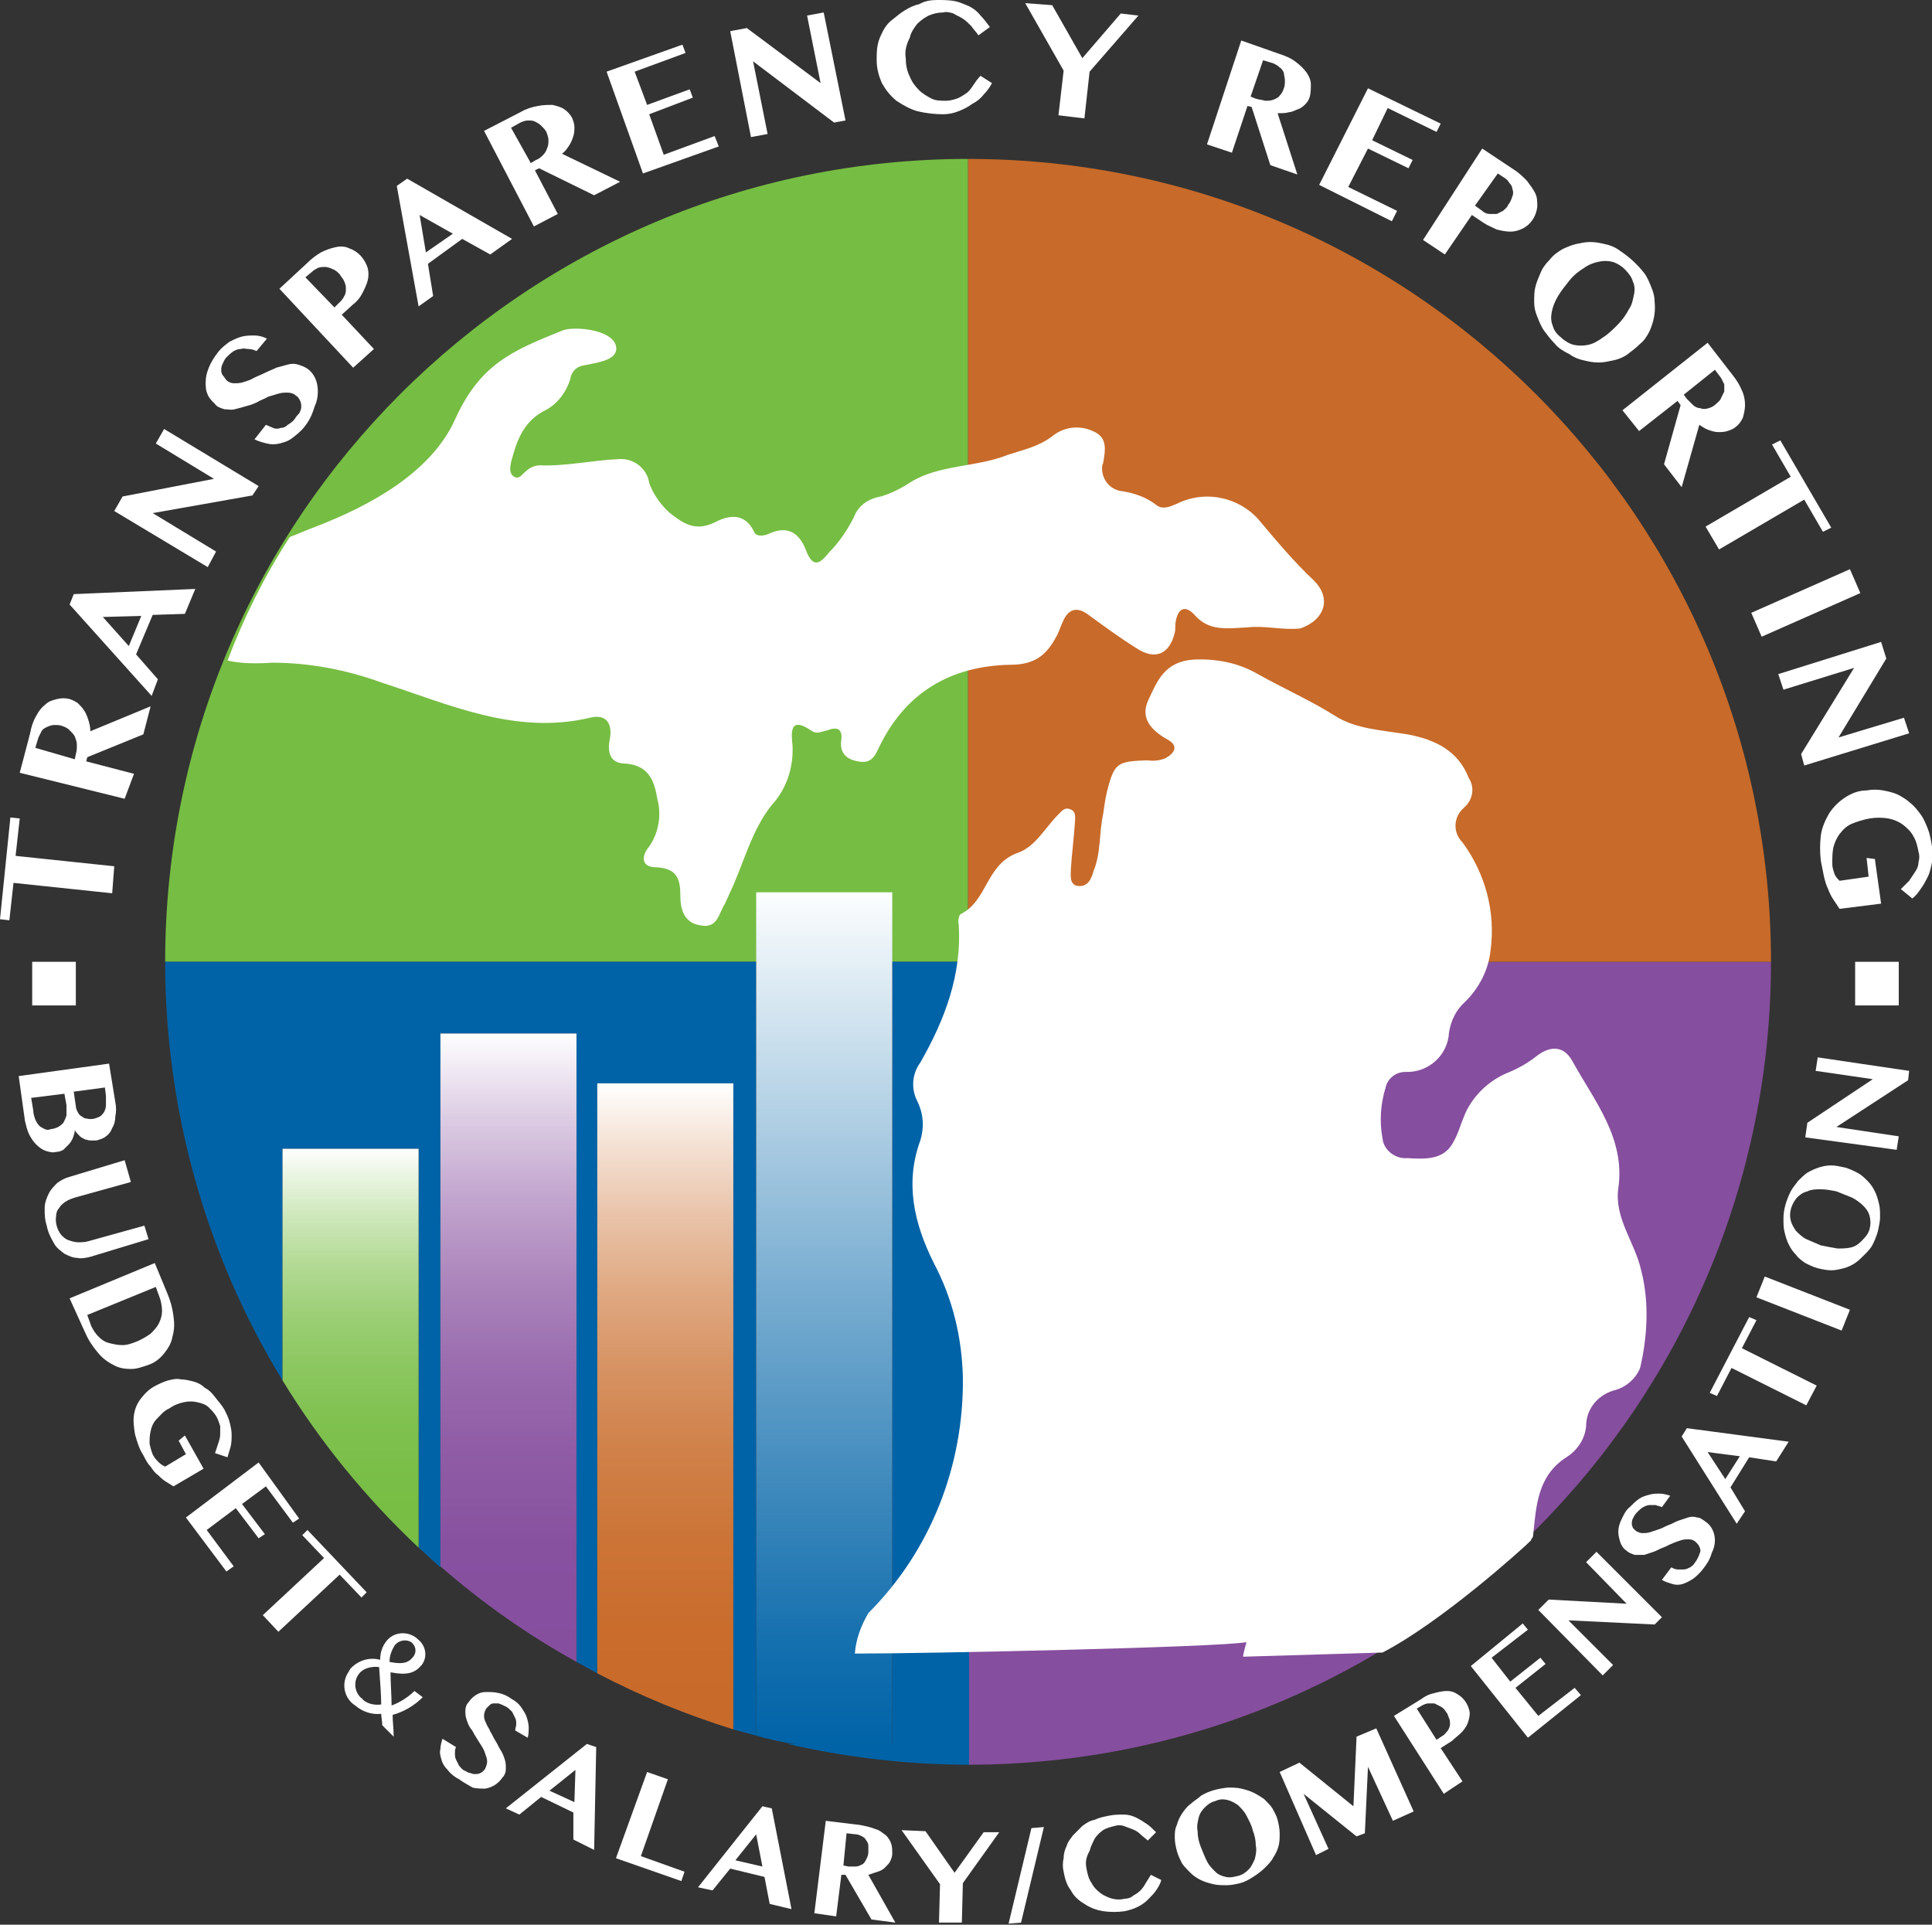 <svg version="1.1" id="cirlce_text_in_white_copy" xmlns="http://www.w3.org/2000/svg" x="0" y="0" viewBox="0 0 186 185.3" style="enable-background:new 0 0 186 185.3" xml:space="preserve"><rect x="0" y="0" width="186" height="185.3" fill="#333333" stroke="none"/><style>.st8{fill:#fff}</style><path d="M93.2 15.3c-42.7 0-77.3 34.6-77.3 77.3h77.3V15.3z" style="fill:#76bd43"/><path d="M93.2 92.6h77.3c0 42.7-34.6 77.3-77.3 77.3V92.6z" style="fill:#864e9e"/><path d="M93.2 92.6h77.3c0-42.7-34.6-77.3-77.3-77.3v77.3z" style="fill:#c86a29"/><path d="M15.9 92.6c0 14.2 3.9 28.2 11.3 40.3v-22.3h13.1V149c.7.6 1.4 1.3 2.1 1.9V99.5h13.1V160c.7.4 1.3.7 2 1.1v-56.8h13.1v62.2c.7.2 1.5.4 2.2.6V92.6H15.9zm77.3 0h-7.3v75.3H75.8c5.7 1.3 11.6 2 17.5 2V92.6z" style="fill:#0063a7"/><linearGradient id="SVGID_1_" gradientUnits="userSpaceOnUse" x1="66.268" y1="3983.144" x2="66.268" y2="3919.377" gradientTransform="translate(-2.237 -3815.084)"><stop offset=".009" style="stop-color:#c86a29"/><stop offset=".171" style="stop-color:#c96c2c"/><stop offset=".309" style="stop-color:#cc7437"/><stop offset=".438" style="stop-color:#d08048"/><stop offset=".562" style="stop-color:#d69161"/><stop offset=".683" style="stop-color:#dfa881"/><stop offset=".8" style="stop-color:#e9c3a9"/><stop offset=".913" style="stop-color:#f5e3d6"/><stop offset="1" style="stop-color:#fff"/></linearGradient><path d="M57.5 104.3v56.8c4.2 2.2 8.6 4 13.1 5.4v-62.2H57.5z" style="fill:url(#SVGID_1_)"/><linearGradient id="SVGID_00000075865005966462532120000011911339681458770846_" gradientUnits="userSpaceOnUse" x1="36.032" y1="3965.771" x2="36.032" y2="3925.659" gradientTransform="translate(-2.237 -3815.084)"><stop offset=".013" style="stop-color:#77bd43"/><stop offset=".203" style="stop-color:#79be46"/><stop offset=".35" style="stop-color:#80c150"/><stop offset=".482" style="stop-color:#8cc760"/><stop offset=".605" style="stop-color:#9dcf77"/><stop offset=".723" style="stop-color:#b3da95"/><stop offset=".835" style="stop-color:#cde7ba"/><stop offset=".943" style="stop-color:#ecf6e5"/><stop offset="1" style="stop-color:#fff"/></linearGradient><path style="fill:url(#SVGID_00000075865005966462532120000011911339681458770846_)" d="M27.2 110.6v22.3c3.6 5.9 8 11.3 13.1 16.1v-38.4H27.2z"/><linearGradient id="SVGID_00000139292125459742680840000014954157479949952929_" gradientUnits="userSpaceOnUse" x1="51.212" y1="3975.135" x2="51.212" y2="3914.6" gradientTransform="translate(-2.237 -3815.084)"><stop offset=".007" style="stop-color:#864e9e"/><stop offset=".187" style="stop-color:#8851a0"/><stop offset=".337" style="stop-color:#8f5ca5"/><stop offset=".477" style="stop-color:#9b6daf"/><stop offset=".61" style="stop-color:#ac86bc"/><stop offset=".739" style="stop-color:#c2a5ce"/><stop offset=".865" style="stop-color:#dccce3"/><stop offset=".986" style="stop-color:#fbf9fc"/><stop offset="1" style="stop-color:#fff"/></linearGradient><path style="fill:url(#SVGID_00000139292125459742680840000014954157479949952929_)" d="M55.5 99.5H42.4v51.3c4 3.5 8.4 6.6 13.1 9.2V99.5z"/><linearGradient id="SVGID_00000057859658575293504280000016162281025815274392_" gradientUnits="userSpaceOnUse" x1="81.572" y1="3984.647" x2="81.572" y2="3892.338" gradientTransform="translate(-2.237 -3815.084)"><stop offset=".014" style="stop-color:#0063a7"/><stop offset=".102" style="stop-color:#106dad"/><stop offset=".274" style="stop-color:#3b87bb"/><stop offset=".514" style="stop-color:#7fb1d3"/><stop offset=".809" style="stop-color:#dceaf3"/><stop offset=".913" style="stop-color:#fff"/></linearGradient><path style="fill:url(#SVGID_00000057859658575293504280000016162281025815274392_)" d="M72.8 85.9v81.2c1 .3 2 .5 3 .7l10.1 1.7V85.9H72.8z"/><g id="michigan"><path class="st8" d="M126.4 55.8c-1.8-1.7-3.4-3.6-5-5.5-1.9-2.4-5.3-3.2-8.1-1.8-.7.3-1.4.6-2 .1-.9-.7-2-1.1-3.2-1.3-1.2-.1-2-1.1-2-2.2 0-.2 0-.3.1-.5.2-1.2.5-2.5-1-3.1-1.3-.6-2.8-.4-3.9.5-1.3 1-2.8 1.3-4.3 1.8-3 1.2-6.5.9-9.3 2.6-.9.6-1.9 1.1-2.9 1.4-1.2.2-2.2.9-2.6 2-.6 1.2-1.4 2.4-2.4 3.4-.8 1-1.5 1.6-2.2-.2-.6-1.6-1.7-2.5-3.6-1.6-.5.2-1.2.3-1.4-.2-.9-1.9-2.5-1.6-3.8-.9-1.9.9-3 .1-4.3-.9-.9-.8-1.6-1.8-2-2.9-.2-1.4-1.5-2.4-2.9-2.3-2.5.1-5.1.7-7.6.6-.5 0-1 .2-1.4.6-.3.2-.6.8-1.1.5-.5-.3-.4-.9-.3-1.4.5-1.9 1.1-3.8 3.1-4.9 1.3-.6 2.2-1.8 2.6-3.1.1-.7.6-1.2 1.2-1.3 1.4-.3 3.5-.5 3.2-1.9-.4-1.6-4-1.9-5.1-1.5-5 2-8 3.3-10.4 8.6-2.3 5.1-8.2 8.3-13.4 10.3-.8.3-1.7.7-2.5 1-2.4 3.7-4.4 7.7-6 11.9 1.4.3 2.8.3 4.3.2 3.6 0 7.2.7 10.5 1.9 6.5 2.1 12.9 5.1 20.1 3.4 1.6-.4 2.2.6 1.9 2.1-.2 1-.1 2.2 1.3 2.3 2.5.1 3 1.7 3.3 3.5.4 1.5.1 3.2-.8 4.5-.7.8-.9 2 .7 2 2.1.1 2.3 1.3 2.3 2.8 0 1.3.4 2.6 2 2.8 1.6.3 1.7-1.2 2.3-2.1.1-.3.3-.6.4-.9 1.4-2.9 2.1-6.1 4.1-8.6 1.4-1.5 2.1-3.6 2-5.7-.1-1.1-.4-3 1.9-1.4.5.3 1 0 1.5-.1 1-.4 1.4 0 1.3.9-.2 1.2.4 1.9 1.6 2.1 1.4.3 1.7-.7 2.1-1.5 2.5-5.1 6.8-7.7 12.6-7.8 2.6 0 3.6-1.2 4.5-2.9.2-.4.3-.8.5-1.2.5-1.2 1.3-1.6 2.5-.7 1.5 1.1 3 2.2 4.6 3.2 1.8 1.2 3.2.6 3.7-1.5.1-.4 0-.7.1-1.1.2-1.2.9-1.6 1.8-.6 1.4 1.6 3.1 1.3 5.1 1.2 1.7-.2 3.4.3 5.1.1 2.3-.8 3.1-2.9 1.2-4.7z"/><path class="st8" d="M158 122.3c-.6-2.7-2.6-5-2.2-7.9.7-4.8-2.3-8.4-4.4-12.2-.8-1.5-2.1-1.6-3.5-.5-.9.7-1.8 1.2-2.8 1.6-1.9.8-3.5 2.4-4.2 4.3-.3.7-.5 1.5-.9 2.2-.9 1.9-2.7 1.8-4.5 1.7-1.2.1-2.3-.8-2.4-1.9-.3-1.6-.2-3.3.3-4.9.2-.9 1-1.5 1.9-1.5 2.2.1 4.1-1.6 4.2-3.8.2-1.2.7-2.2 1.6-3 1.3-1.3 2.2-3 2.4-4.9.5-3.7-.5-7.4-2.7-10.4-.9-.9-.9-2.3 0-3.2l.2-.2c.8-.7 1-1.9.4-2.8-1-2.6-3.2-3.7-5.9-4.2-2.4-.4-5-.5-7-1.8-2.4-1.5-4.9-2.6-7.4-4-1.9-1.1-4-1.5-6.2-1.4-2.8.2-3.5 2.1-4.3 3.8-.9 1.8.2 3 1.8 3.9 1.1.6.7 1.3-.2 1.8-.5.2-1.1.3-1.7.2-2.9.1-3.2.2-3.9 2.9-.2.8-.3 1.6-.4 2.3-.4 1.8-.2 3.7-.9 5.4-.2.7-.5 1.6-1.5 1.5-.9-.1-.7-1.1-.7-1.7.1-1.5.3-3 .4-4.6 0-.4.1-.9-.5-1.1-.5-.2-.8.2-1.1.5-1.3 1.3-2.2 3.1-3.9 3.7-3.1 1.1-2.9 4.6-5.5 5.9-.2.1-.3.7-.2 1 .3 4.8-1.3 9.1-3.7 13.3-.8 1.1-.9 2.5-.3 3.7.6 1.2.7 2.5.3 3.8-1.5 4.1-.6 8 1.3 11.8 1.8 3.4 2.7 7.1 2.8 11 .1 8.5-3.1 16.7-9.1 22.7-.7 1.2-1.2 2.5-1.3 3.9 7 0 34.9-.6 37.7-1.1 0 0-.4 1.4-.3 1.4l13.4-.4c5.6-2.9 13.4-9.9 14.3-10.8 0-.2.2-.2.2-.5.3-2.8.4-5.7 3.2-7.5 1.1-.7 1.8-1.8 1.9-3 0-1.7 1.2-3.1 2.9-3.5 1-.3 1.9-1.1 2.3-2.1.7-3 .9-6.3.1-9.4z"/></g><path class="st8" d="m10.5 102.4.6 3.7c.1.5.1.9 0 1.4 0 .4-.1.8-.3 1.1-.1.3-.3.6-.6.8-.2.2-.6.3-.9.4h-.6c-.2 0-.4-.1-.5-.1-.2-.1-.4-.2-.5-.3-.2-.2-.4-.4-.5-.6 0 .3-.1.5-.2.8-.1.2-.2.4-.4.6l-.5.5c-.2.1-.4.2-.7.2-.3.1-.7 0-1-.1-.3-.1-.6-.3-.9-.6-.3-.3-.5-.6-.7-1-.2-.4-.3-.9-.4-1.3l-.6-4.3 8.7-1.2zM3 105.7l.2 1.2c0 .3.1.6.2.9.1.2.2.4.4.6.1.1.3.2.5.3.2.1.4.1.6 0 .2 0 .5-.1.7-.2.2-.1.4-.3.5-.4.1-.2.2-.4.3-.7v-1l-.2-1.1-3.2.4zm4.1-.6.2 1.4c0 .2.1.4.2.6.1.2.2.3.4.4.1.1.3.2.5.2.4.1.8 0 1.2-.2.2-.1.3-.3.4-.4.1-.2.2-.4.2-.7v-.9l-.1-.8-3 .4zm4.9 6.6.6 2.1-5.4 1.5c-.3.1-.6.2-.9.4-.3.2-.5.4-.6.6-.2.2-.3.5-.3.8-.1.6.1 1.3.5 1.8.2.2.4.4.7.5.3.1.6.2.9.2.3 0 .7 0 1-.1l5.4-1.5.4 1.3-5.6 1.7c-.4.1-.9.2-1.3.1-.4 0-.8-.2-1.2-.4-.4-.3-.8-.6-1-1-.3-.5-.6-1.1-.7-1.7-.2-.6-.2-1.1-.2-1.7 0-.5.2-1 .4-1.4.2-.4.5-.7.8-1 .4-.3.8-.5 1.2-.6l5.3-1.6zm2.9 9.9 1.2 2.9c.3.7.5 1.4.6 2.2.1.7.1 1.3-.1 2-.1.6-.4 1.1-.8 1.6s-.9.9-1.5 1.1c-.6.2-1.1.4-1.7.4-.6 0-1.2-.1-1.7-.4-.6-.3-1.1-.7-1.5-1.2-.5-.6-.9-1.2-1.2-1.9L6.7 125l8.2-3.4zm-6.5 5 .4 1.1c.2.4.4.7.7 1 .3.3.6.5 1 .6.4.1.8.2 1.3.2s1-.2 1.5-.4c.4-.2.8-.4 1.2-.7.3-.3.6-.6.8-1 .2-.4.3-.8.3-1.2 0-.4-.1-.9-.2-1.2l-.4-1.1-6.6 2.7zm9.4 11.6 1.8 3.2-2.9 1.7c-.3-.2-.5-.3-.8-.5-.3-.2-.5-.4-.7-.6-.3-.2-.5-.5-.7-.8-.3-.3-.5-.7-.7-1.1-.4-.6-.6-1.3-.8-2-.1-.6-.2-1.3-.1-1.9.1-.6.3-1.1.7-1.6.4-.5.8-.9 1.4-1.2.4-.2.8-.4 1.2-.5.4-.1.8-.2 1.2-.1.4 0 .8.1 1.2.2.4.1.8.3 1.1.6.4.2.7.5 1 .9.3.4.6.7.9 1.2.2.4.4.8.5 1.2.1.4.2.8.2 1.2 0 .4 0 .8-.1 1.2-.1.3-.2.7-.3 1l-1.2-.4.3-.9c.1-.3.2-.6.2-.9v-.8c-.1-.3-.2-.6-.3-.8-.2-.4-.5-.7-.8-1-.3-.3-.7-.4-1.1-.5-.4-.1-.9-.1-1.3 0-.5.1-1 .3-1.4.6-.5.2-.8.6-1.2 1-.3.3-.5.7-.6 1.2-.1.4-.1.8-.1 1.2.1.4.2.9.4 1.2.1.2.3.4.5.6.2.2.4.3.6.4l2-1.2-.7-1.3.6-.5zm11 8-.6.4-2.6-3.5-2.3 1.7 2.2 2.9-.6.4-2.2-2.9-2.8 2.1 2.6 3.5-.7.5-3.9-5.2 7-5.3 3.9 5.4zm6.5 7.1-.5.5-2.1-2.2-5.9 5.5-1.5-1.6 5.9-5.5-2.1-2.2.5-.5 5.7 6zm1.5 12.8c0-.4-.1-.8-.1-1.1-.9.1-1.8-.2-2.5-.8-1.1-.7-1.4-2.2-.6-3.3 0-.1.1-.1.1-.2.7-.8 1.8-1.2 2.9-.9 0-.7.2-1.3.6-1.8.7-.9 2-1 2.9-.3l.1.1c.8.6 1 1.7.4 2.5l-.1.1c-.6.7-1.4.9-2.9.6 0 1.1.1 2.3.1 3.2.8-.3 1.6-.8 2.2-1.4l.8.6c-.8.8-1.8 1.4-2.9 1.7 0 .7.1 1.3.1 2.1l-1.1-1.1zm-.1-2c0-.8-.1-2.2-.2-3.6-.7-.1-1.5.1-1.9.6-.6.7-.5 1.8.2 2.4 0 0 .1 0 .1.1.4.4 1.1.6 1.8.5zm1.3-5.7c-.3.5-.5 1-.5 1.6 1 .2 1.7.2 2.2-.4.4-.4.4-1 0-1.4l-.1-.1c-.5-.3-1.2-.2-1.6.3zm6.2 12.9c-.4-.2-.8-.5-1.1-.9-.3-.3-.5-.6-.6-1-.1-.3-.2-.7-.1-1 0-.3.1-.7.2-1l1.3.8c-.1.2-.1.4-.1.6 0 .2 0 .4.1.6l.3.6c.2.2.3.4.6.5.2.1.3.2.5.2.2.1.3.1.5.1.4 0 .7-.2.9-.5.1-.2.2-.5.2-.7 0-.3-.1-.5-.2-.8-.1-.3-.2-.5-.4-.8-.2-.3-.3-.5-.5-.8-.2-.3-.3-.6-.5-.8-.2-.3-.3-.6-.4-.9-.1-.3-.1-.6-.1-.8 0-.3.1-.6.3-.8.2-.3.4-.5.7-.7.3-.2.6-.3 1-.3s.8 0 1.2.1c.5.1.9.3 1.3.6.4.2.7.5.9.8.2.3.4.6.5.9.1.3.2.7.2 1 0 .3 0 .7-.1 1l-1.2-.7c0-.2.1-.4.1-.6 0-.2 0-.4-.1-.6l-.3-.6c-.2-.2-.4-.4-.6-.5-.2-.1-.4-.2-.7-.3h-.5c-.2 0-.3.1-.4.2l-.3.3c-.1.2-.2.4-.2.7 0 .3.1.5.2.7.1.3.3.5.4.8.2.3.3.6.5.9.2.3.3.6.5.9.2.3.3.6.4.9.1.3.1.6.1.9 0 .3-.1.6-.3.8-.4.6-1 1-1.7 1.1-.4 0-.8 0-1.2-.1-.5-.3-.9-.5-1.3-.8zm13.2-3.1-.2 9.9-2-1v-2.6l-3.1-1.5-2.1 1.7-1.3-.6 7.8-6.2.9.3zm-4.5 4.2 2.4 1.1.1-3.1-2.5 2zm9.4-1.8 2 .7-2.6 7.4 4.2 1.5-.3.9-6.3-2.2 3-8.3zm12 3.5 1.9 9.7-2.1-.5-.5-2.6-3.3-.8-1.7 2.1-1.4-.3 6.2-7.8.9.2zm-3.5 5 2.6.6-.6-3.1-2 2.5zm8.7-3.8 3.3.4c.5.1 1 .2 1.5.4.4.1.7.4 1 .6.2.2.4.5.5.8.1.3.1.6.1 1 0 .2-.1.5-.2.7-.1.2-.3.4-.5.6-.2.2-.4.3-.7.4l-.9.3 2.6 4.6-2.3-.3-2.5-4.3H81l-.5 4-2.1-.3 1.1-8.9zm1.7 4.3.5.1h.7c.2 0 .4-.1.6-.2.2-.1.3-.3.4-.5.1-.2.2-.4.2-.7v-.6c0-.2-.1-.4-.2-.5-.1-.2-.2-.3-.4-.4-.2-.1-.4-.2-.6-.2l-.9-.1-.3 3.1zm7.9-3.3 2.8 4 2.8-3.9h1.5l-3.5 4.9-.1 3.8h-2.2l.1-3.7-3.7-5.2 2.3.1zm10.2-.3 1.2-.1-2.2 9.2-1.2.1 2.2-9.2zm5.3 3.9c.1.5.2 1 .5 1.4.2.4.5.7.9 1 .3.2.7.4 1.1.5.4.1.8.1 1.2 0 .3 0 .6-.1.8-.3.2-.1.5-.3.7-.5.2-.2.4-.5.5-.7.2-.3.3-.5.5-.8l1 .5c-.1.4-.3.7-.5 1-.2.3-.5.6-.8.9-.3.3-.6.5-1 .7-.4.2-.8.3-1.2.4-.7.1-1.4.1-2.1 0-.6-.1-1.2-.3-1.8-.7-.5-.3-1-.7-1.3-1.3-.4-.5-.6-1.2-.7-1.8-.1-.4-.1-.9 0-1.3 0-.4.1-.8.3-1.2.1-.4.4-.7.6-1l.9-.9c.4-.3.7-.5 1.2-.6.4-.2.9-.3 1.4-.4.5-.1.9-.1 1.4-.1.4 0 .8.1 1.2.3.4.2.7.4 1 .6.3.2.6.5.9.8l-.8.8c-.2-.2-.5-.4-.7-.6-.2-.2-.5-.4-.8-.5-.3-.1-.5-.2-.8-.3-.3-.1-.6-.1-.9 0-.4.1-.8.2-1.1.4-.3.2-.6.5-.8.8-.2.4-.4.8-.5 1.2-.4.7-.4 1.2-.3 1.7zm14.8 1.4c-.4.1-.9.2-1.3.2s-.9 0-1.3-.1-.8-.2-1.2-.4c-.4-.2-.7-.4-1-.7-.3-.3-.6-.6-.8-.9-.2-.4-.4-.8-.5-1.2-.1-.4-.2-.8-.2-1.3 0-.4 0-.8.2-1.2.1-.4.3-.8.5-1.1.2-.3.5-.7.8-.9.3-.3.7-.5 1-.8.8-.5 1.7-.7 2.6-.8.4 0 .9 0 1.3.1s.8.2 1.2.4c.4.2.7.4 1 .6.3.3.6.6.8.9.2.4.4.7.5 1.1.1.4.2.9.2 1.3s0 .8-.1 1.2c-.1.4-.3.8-.5 1.1-.2.4-.5.7-.8 1-.3.3-.7.6-1 .8-.6.4-1 .6-1.4.7zm-.2-.7c.4-.1.7-.3 1-.6.3-.3.4-.6.6-1 .1-.4.2-.9.1-1.3 0-.5-.1-1-.3-1.5-.1-.5-.4-1-.6-1.4-.2-.4-.5-.7-.8-1-.3-.2-.6-.4-1-.5-.4-.1-.8-.1-1.2.1-.4.1-.7.3-1 .6-.3.3-.5.6-.6 1-.1.4-.2.9-.1 1.3 0 .5.1 1 .3 1.5.2.5.4 1 .6 1.4.2.4.5.7.8 1 .3.3.6.4 1 .5.4.1.8 0 1.2-.1zm4-10 1.9-.9 5.2 4.2.3-6.7 1.9-.8 3.6 8-2 .9-2.4-5.2-.3 6.4-.8.3-5.1-4.1 2.4 5.3-1.2.6-3.5-8zm11-5.4 2.6-1.6c.4-.3.8-.5 1.3-.6.4-.1.8-.2 1.2-.2.4 0 .7.1 1 .3.7.4 1.1 1.1 1.2 1.8 0 .4-.1.7-.2 1-.1.3-.4.7-.6.9-.3.3-.6.5-.9.8l-1.1.7 2.1 3.2-1.8 1.2-4.8-7.5zm4.1 2.3.6-.4c.2-.1.3-.3.5-.5.1-.2.2-.4.2-.6 0-.2 0-.4-.1-.6-.1-.2-.1-.4-.3-.6-.1-.2-.3-.4-.5-.5l-.6-.3h-.6c-.2 0-.4.1-.6.2l-.5.3 1.9 3zm8.3-11.2.5.6-3.5 2.7 1.8 2.3 2.9-2.3.5.6-2.9 2.3 2.2 2.7 3.5-2.7.6.7-5.1 4.1-5.5-6.9 5-4.1zm1.5-1.3 1-1 7.5.4-3.9-4 1-1 6.3 6.3-.7.7-8.3-.4 4.3 4.3-1 1-6.2-6.3zm15.9-4c-.3.4-.6.7-1 1-.3.2-.7.4-1 .5-.3.1-.7.1-1 0-.3-.1-.7-.2-1-.4l.9-1.2c.2.1.4.2.6.2h.6c.2 0 .4-.1.6-.2.2-.1.4-.3.5-.5.1-.1.2-.3.3-.5.1-.2.1-.3.2-.5 0-.2 0-.3-.1-.5s-.2-.3-.3-.4c-.2-.2-.4-.3-.7-.3-.3 0-.5 0-.8.1-.3.1-.6.2-.8.3-.3.1-.6.3-.9.4-.3.1-.6.3-.9.4l-.9.3h-.9c-.3-.1-.6-.2-.8-.4-.3-.2-.5-.5-.6-.8-.1-.3-.2-.7-.2-1 0-.4.1-.8.3-1.2.2-.4.4-.9.8-1.2.3-.3.6-.6.9-.8.3-.2.6-.3 1-.4.3-.1.7-.1 1-.1.3 0 .7.1 1 .2l-.8 1.1c-.2-.1-.4-.1-.6-.2h-.6c-.2 0-.4.1-.6.2-.2.1-.4.3-.6.5-.2.2-.3.4-.4.6-.1.2-.1.4-.1.5 0 .2.1.3.1.4l.3.3c.2.1.4.2.6.2.3 0 .5 0 .8-.1l.9-.3c.3-.1.6-.3.9-.4.3-.1.6-.3.9-.4l.9-.3c.3-.1.6-.1.9 0 .3 0 .5.2.8.4.6.4.9 1.1.9 1.8 0 .4-.1.8-.3 1.2-.2.7-.5 1.1-.8 1.5zm-1.6-13.5 9.8 1.3-1.2 1.9-2.6-.4-1.8 2.9 1.4 2.3-.8 1.2-5.3-8.4.5-.8zm3.7 4.9 1.4-2.2-3.1-.4 1.7 2.6zm2.3-15.6.7.3-1.4 2.7 7.2 3.6-1 1.9-7.2-3.6-1.4 2.7-.7-.3 3.8-7.3zm.7-1.9.8-2 8.2 3.2-.8 2-8.2-3.2zm11.7-6.4c-.1.4-.3.9-.5 1.3s-.5.7-.8 1c-.3.3-.6.6-.9.8-.3.2-.7.4-1.1.5-.4.1-.8.2-1.2.2-.4 0-.9-.1-1.3-.2s-.8-.3-1.2-.5c-.3-.2-.7-.5-.9-.8-.3-.3-.5-.6-.7-1-.2-.4-.3-.8-.4-1.2-.1-.4-.1-.8-.1-1.3 0-.9.3-1.8.7-2.6.2-.4.5-.7.7-1 .3-.3.6-.6.9-.8.7-.4 1.5-.7 2.3-.7.4 0 .8.1 1.3.2.4.1.8.3 1.2.5.4.2.7.5 1 .8.3.3.5.6.7 1 .2.4.3.8.4 1.2.1.4.1.8.1 1.3 0 .4-.1.8-.2 1.3zm-.8-.2c.1-.4.1-.8 0-1.2-.1-.4-.3-.7-.6-1-.3-.3-.7-.6-1.1-.8l-1.5-.6c-.5-.1-1-.2-1.5-.2-.4 0-.9 0-1.3.2-.4.1-.7.3-1 .6-.5.6-.8 1.4-.6 2.2.1.4.3.7.5 1 .3.3.6.6 1 .8.5.2.9.4 1.4.6.5.1 1 .2 1.6.3.4 0 .9 0 1.3-.1s.7-.3 1-.6c.5-.5.7-.8.8-1.2zm-6.2-8.8.2-1.4 6.3-4.2-5.5-.8.2-1.3 8.8 1.3-.1.9-6.9 4.5 6 .9-.2 1.3-8.8-1.2zM1 78.7l.9.1-.4 3.6 9.5 1-.2 2.6-9.5-1-.4 3.6-.9-.1 1-9.8zm.9-4.3 1-3.8c.1-.6.3-1.2.6-1.7.2-.4.5-.8.9-1.1.3-.3.7-.4 1.1-.5.4-.1.8-.1 1.2 0 .3.1.5.2.8.4.2.2.4.4.6.7.2.3.3.6.4.9.1.3.2.7.2 1.1l5.8-2.4-.7 2.7-5.4 2.2-.1.4 4.6 1.2-.9 2.4-10.1-2.5zm5.3-1.3.1-.5c.1-.3.1-.6.1-.9 0-.3-.1-.5-.2-.8-.1-.2-.3-.4-.5-.6-.2-.2-.4-.3-.7-.4-.2-.1-.5-.1-.8-.1-.2 0-.5.1-.7.2-.2.1-.4.2-.5.4l-.3.6-.3 1 3.8 1.1zm-.1-15.9 11.7-.5-1 2.4-3.1.1-1.6 3.8 2.1 2.4-.6 1.6-7.9-8.8.4-1zm5.3 5 1.2-2.9-3.7.1 2.5 2.8zm-1.4-13 .8-1.4 8.8-1.7-5.6-3.4.8-1.4 9.1 5.5-.6.9-9.6 1.7 6.1 3.7-.8 1.5-9-5.4zm18.3-8.1c-.3.4-.8.8-1.2 1.1-.4.3-.8.4-1.2.5-.4.1-.8.1-1.2 0-.4-.1-.8-.2-1.2-.4l1.1-1.4c.2.1.5.2.7.3.2.1.5.1.7 0 .3 0 .5-.1.7-.3.3-.2.5-.3.7-.6.1-.2.3-.4.4-.5.1-.2.2-.4.2-.6 0-.2 0-.4-.1-.6-.1-.2-.2-.4-.4-.5-.2-.2-.5-.3-.8-.3-.3 0-.6 0-.9.1-.3.1-.7.2-1 .3-.3.2-.7.3-1 .5-.4.2-.7.3-1.1.4-.3.1-.7.2-1.1.3-.3.1-.7 0-1 0-.3-.1-.7-.2-.9-.5-.3-.3-.6-.6-.7-.9-.2-.4-.2-.8-.2-1.2 0-.5.1-.9.3-1.4.2-.5.5-1 .9-1.5.3-.4.7-.7 1.1-1 .4-.2.8-.4 1.2-.5.4-.1.8-.1 1.2-.1.4 0 .8.1 1.2.3l-1 1.2c-.2-.1-.5-.2-.8-.2-.2 0-.5-.1-.7 0-.3 0-.5.1-.7.2-.3.2-.5.4-.7.6-.2.2-.3.5-.4.7-.1.2-.1.4-.1.6 0 .2.1.4.2.5.1.1.2.3.3.4.2.2.5.3.7.3.3 0 .6 0 .9-.1.3-.1.7-.2 1-.4.4-.2.7-.3 1.1-.5.4-.2.7-.3 1.1-.5.4-.1.7-.2 1.1-.3.3-.1.7-.1 1 0 .3.1.6.2.9.4.7.5 1 1.3 1 2.2 0 .5-.1 1-.3 1.4-.3 1-.6 1.5-1 2zm-2.4-13.3 2.7-2.5c.4-.4.8-.7 1.3-1 .4-.2.9-.4 1.4-.5.4-.1.9-.1 1.3.1.9.3 1.5 1 1.8 1.9.1.4.1.8 0 1.2-.1.4-.3.8-.5 1.2-.2.4-.5.8-.9 1.1l-1.1 1 3.1 3.3-2 1.8-7.1-7.6zm5.3 1.8.6-.6c.2-.2.3-.4.4-.6.1-.2.1-.4.1-.7 0-.2-.1-.5-.2-.7-.1-.2-.3-.4-.4-.6-.2-.2-.4-.4-.7-.5-.2-.1-.5-.2-.7-.2-.2 0-.5 0-.7.1-.2.1-.4.2-.6.4l-.6.5 2.8 2.9zm7-12.4L49.3 23l-2.1 1.5-2.7-1.5-3.3 2.4.5 3.1-1.4 1-2.1-11.6 1-.7zm1.8 7.1 2.6-1.8-3.2-1.8.6 3.6zm5.6-11.7 3.5-1.8c.5-.3 1.1-.5 1.7-.6.5-.1.9-.1 1.4-.1.4.1.8.2 1.1.4.3.2.6.5.8.9.1.3.2.5.2.8 0 .3 0 .6-.1.9-.1.3-.2.6-.4.9-.2.3-.4.6-.7.8l5.6 2.7-2.5 1.3-5.3-2.6-.4.2 2.2 4.2-2.3 1.2-4.8-9.2zm4.5 3.1.5-.3c.3-.1.5-.3.7-.5.2-.2.3-.4.4-.7.1-.2.1-.5.1-.7 0-.3-.1-.5-.2-.8-.1-.2-.3-.4-.5-.6-.2-.2-.4-.3-.6-.4-.2-.1-.4-.1-.7-.1-.2 0-.5.1-.7.2l-.9.5 1.9 3.4zM65.7 4.3l.3.8-4.9 1.8 1.2 3.2 4.1-1.5.3.8-4.2 1.6 1.4 3.9 4.9-1.8.4 1-7.3 2.6-3.5-9.8 7.3-2.6zM70.3 3l1.6-.3L79 8l-1.3-6.5 1.6-.3 2.1 10.4-1.1.2-7.8-5.9 1.4 7-1.6.3-2-10.2zm16.9 2.6c0 .6.1 1.2.4 1.8.2.5.5.9.9 1.3.3.3.8.6 1.2.8.4.2.9.2 1.4.2.3 0 .7-.1 1-.2.3-.1.6-.3.9-.5.3-.2.5-.5.7-.8.2-.3.4-.6.7-.9l1.1.7c-.2.4-.5.8-.8 1.1-.3.4-.7.7-1.1.9-.4.3-.8.5-1.3.7-.5.2-1 .3-1.5.3-.8 0-1.7-.1-2.5-.3-.7-.2-1.4-.6-2-1-.6-.5-1-1-1.4-1.7-.3-.7-.5-1.4-.5-2.2 0-.5 0-1 .1-1.5s.3-.9.5-1.3.5-.8.9-1.1c.4-.3.7-.6 1.2-.9.5-.3.9-.5 1.4-.6.5-.3 1.1-.4 1.7-.4.6 0 1.1 0 1.7.1.5.1.9.3 1.4.5.4.2.8.5 1.1.9.3.3.6.7.9 1.1l-1.1.8c-.2-.3-.5-.6-.7-.9-.3-.3-.5-.5-.8-.7-.3-.2-.6-.3-.9-.5-.3-.1-.7-.2-1-.1-.5 0-.9.1-1.4.3-.4.2-.8.5-1.1.8-.3.4-.6.8-.7 1.3-.4.8-.5 1.4-.4 2zM101.3.5l2.9 5.1 3.7-4.3 1.7.2-4.7 5.4-.5 4.5-2.5-.3.5-4.3L98.7.3l2.6.2zm18.2 3.4 3.7 1.3c.6.2 1.1.4 1.6.8.4.3.7.6 1 1 .2.3.4.7.4 1.1 0 .4 0 .8-.1 1.2-.1.3-.2.5-.4.7-.2.2-.4.4-.7.5-.3.1-.6.3-.9.3-.3.1-.7.1-1.1.1l1.9 5.9-2.6-.9-1.8-5.6-.4-.1-1.5 4.5-2.4-.8 3.3-10zm.9 5.4.5.2c.3.1.6.1.9.2.3 0 .5 0 .8-.1.2-.1.5-.2.6-.4.2-.2.3-.4.4-.7.1-.2.1-.5.1-.8 0-.2-.1-.5-.1-.7-.1-.2-.2-.4-.4-.5-.2-.2-.4-.3-.6-.4l-1-.3-1.2 3.5zm18.3 2.6-.4.8-4.7-2.3-1.5 3.1 3.9 1.9-.4.8-3.9-1.9-1.9 3.7 4.7 2.3-.5 1-7-3.5 4.7-9.3 7 3.4zm4 2.4 3 2c.5.3.9.7 1.3 1.1.3.4.6.8.8 1.2.2.4.2.8.2 1.3-.1.9-.6 1.7-1.4 2.1-.4.2-.8.3-1.2.3-.4 0-.9-.1-1.3-.2-.4-.2-.9-.4-1.2-.6l-1.2-.8-2.6 3.8-2.1-1.4 5.7-8.8zm-.7 5.5.7.5c.2.2.5.3.7.3h.7l.6-.3c.2-.2.4-.3.5-.6.2-.2.3-.5.4-.8.1-.2.1-.5 0-.7 0-.2-.1-.4-.3-.6-.1-.2-.3-.4-.5-.5l-.6-.4-2.2 3.1zm7.7 13.3c-.4-.4-.7-.8-1-1.2-.3-.4-.5-.9-.7-1.4-.2-.5-.3-.9-.3-1.4 0-.5 0-1 .1-1.4.1-.5.3-.9.5-1.4.2-.5.5-.9.9-1.3.3-.4.7-.7 1.2-1 .4-.2.9-.4 1.3-.5.5-.1.9-.2 1.4-.2.5 0 1 .1 1.4.2.5.1 1 .3 1.4.6.9.6 1.7 1.3 2.4 2.2.3.4.5.9.7 1.4.2.5.3.9.3 1.4.1 1-.1 1.9-.5 2.8-.2.4-.5.9-.9 1.2-.4.4-.8.7-1.2 1-.4.3-.9.5-1.4.6-.5.1-.9.2-1.4.2-.5 0-1-.1-1.4-.2-.5-.1-1-.3-1.4-.6-.6-.3-1.1-.6-1.4-1zm.6-.6c.3.3.8.6 1.2.7.5.1.9.1 1.4 0 .5-.1 1-.4 1.4-.7.5-.3 1-.8 1.4-1.2.4-.4.8-.9 1.1-1.5.3-.4.4-.9.5-1.4.1-.4.1-.9-.1-1.3-.1-.4-.4-.8-.8-1.2-.3-.3-.8-.6-1.2-.7-.4-.1-.9-.1-1.3 0-.5.1-1 .3-1.4.6-.5.3-1 .7-1.4 1.2-.4.5-.8 1-1.1 1.5-.3.5-.5 1-.6 1.5-.1.5-.1.9.1 1.4.1.4.4.8.8 1.1zm14.1.5 2.4 3.1c.4.5.7 1 .9 1.5.2.4.3.9.3 1.4 0 .4-.1.8-.2 1.2-.2.4-.4.7-.7.9-.2.2-.5.3-.8.4-.3.1-.6.1-.9.1-.3 0-.6-.1-.9-.2-.3-.1-.6-.3-.9-.5l-1.7 6-1.7-2.2 1.6-5.7-.3-.4-3.7 2.9-1.6-2 8.2-6.5zm-2.3 5 .3.4.6.6c.2.2.5.3.7.3.2.1.5.1.8 0 .3-.1.5-.2.7-.4.2-.2.4-.3.5-.6l.3-.6V37l-.3-.6-.6-.8-3 2.4zm14.2 12.8-.8.4-1.8-3.1-8.2 4.8-1.3-2.2 8.2-4.8-1.8-3.1.8-.4 4.9 8.4zm1.8 4 1 2.3-9.5 4.2-1-2.3 9.5-4.2zm3 7 .5 1.6L177 71l6.3-1.9.5 1.5-10.1 3.1-.3-1.1 5.1-8.3-6.8 2.1-.5-1.5 9.9-3.1zm-.6 20.9.6 4.3-4 .5-.6-.9c-.2-.3-.4-.7-.5-1-.2-.4-.3-.8-.4-1.2l-.3-1.5c-.1-.8-.1-1.7 0-2.5.1-.7.4-1.4.8-2.1.4-.6.9-1.1 1.5-1.5.6-.4 1.3-.7 2.1-.7.5-.1 1.1-.1 1.6 0s1 .2 1.4.4c.4.2.9.5 1.2.8.4.3.7.7 1 1.1.3.4.5.9.7 1.4.2.5.3 1.1.4 1.7.1.5.1 1 0 1.5s-.2 1-.4 1.4c-.2.4-.4.8-.7 1.2-.2.3-.5.7-.8.9l-1.1-.9.8-.8.6-.9c.2-.3.3-.6.3-.9.1-.3.1-.7 0-1-.1-.5-.2-1-.5-1.5-.2-.4-.6-.8-1-1.1-.4-.3-.9-.5-1.4-.6-.6-.1-1.2-.1-1.8 0-.6.1-1.2.3-1.7.5s-.9.6-1.2 1c-.3.4-.5.9-.6 1.3-.1.5-.1 1-.1 1.6 0 .3.1.6.2.9.1.3.3.5.5.7l2.8-.4-.2-1.8.8.1zM3.1 92.6h4.2v4.2H3.1v-4.2zm175.5 0h4.2v4.2h-4.2v-4.2z"/></svg>